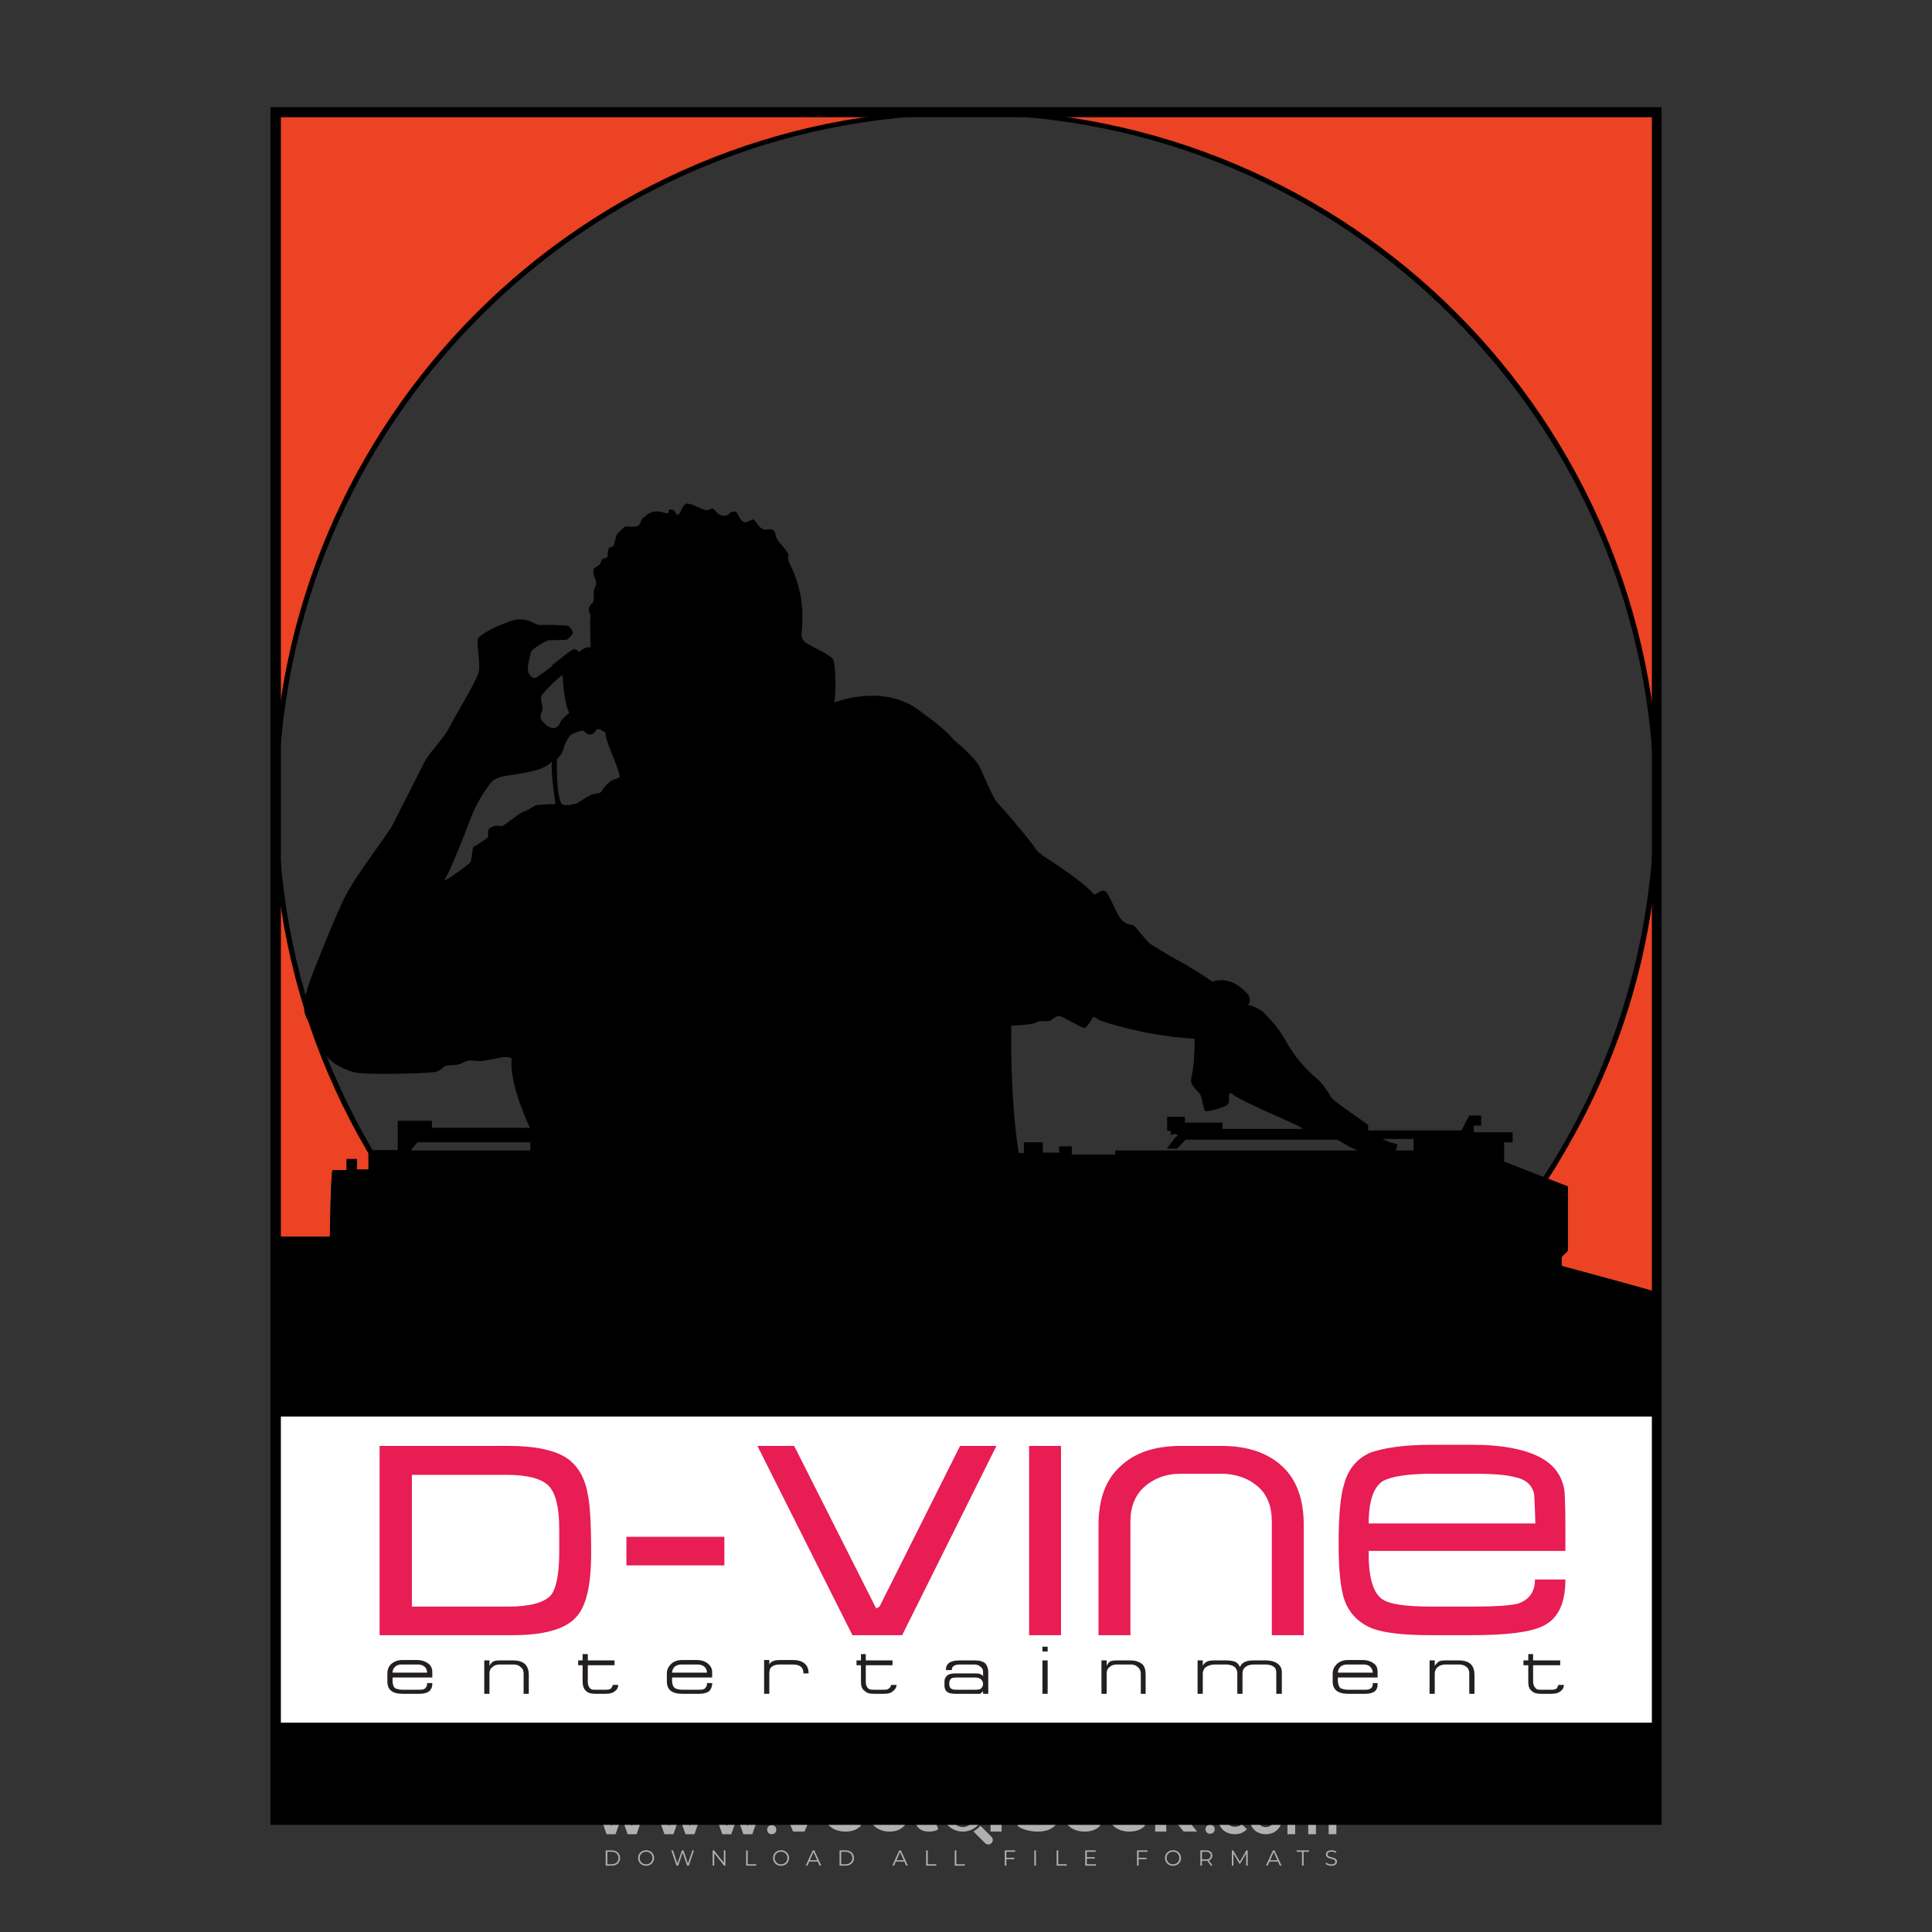 <?xml version="1.0" encoding="iso-8859-1"?>
<!-- Generator: Adobe Illustrator 24.3.0, SVG Export Plug-In . SVG Version: 6.00 Build 0)  -->
<svg version="1.1" id="Layer_1" xmlns="http://www.w3.org/2000/svg" xmlns:xlink="http://www.w3.org/1999/xlink" x="0px" y="0px"
	 viewBox="0 0 500 500" style="enable-background:new 0 0 500 500;" xml:space="preserve">
<rect x="0" y="0" width="500" height="500" fill="#333333" stroke="none"/>
<g id="watermark_1_">
	<g>
		<g id="watermark" style="opacity:0.61;">
			<g>
				<g>
					<g>
						<g>
							<polygon style="fill:#FFFFFF;" points="213.765,461.172 208.204,474.017 205.268,474.017 199.726,461.172 202.938,461.172 
								206.846,470.347 210.81,461.172 							"/>
						</g>
						<g>
							<path style="fill:#FFFFFF;" d="M223.507,469.741h-7.469c0.275,1.23,1.321,1.982,2.826,1.982c1.046,0,1.798-0.312,2.477-0.954
								l1.523,1.651c-0.917,1.046-2.294,1.597-4.074,1.597c-3.413,0-5.634-2.147-5.634-5.083c0-2.954,2.257-5.083,5.267-5.083
								c2.899,0,5.138,1.945,5.138,5.12C223.562,469.191,223.526,469.503,223.507,469.741 M216.002,468.071h4.863
								c-0.202-1.248-1.138-2.055-2.422-2.055C217.139,466.016,216.204,466.805,216.002,468.071"/>
						</g>
						<g>
							<path style="fill:#FFFFFF;" d="M224.735,468.934c0-2.973,2.294-5.083,5.505-5.083c2.074,0,3.707,0.899,4.423,2.514
								l-2.22,1.193c-0.532-0.936-1.321-1.358-2.221-1.358c-1.45,0-2.587,1.009-2.587,2.734c0,1.725,1.138,2.734,2.587,2.734
								c0.899,0,1.688-0.404,2.221-1.358l2.22,1.211c-0.716,1.578-2.349,2.495-4.423,2.495
								C227.029,474.017,224.735,471.907,224.735,468.934"/>
						</g>
						<g>
							<path style="fill:#FFFFFF;" d="M242.828,473.393c-0.587,0.422-1.45,0.624-2.331,0.624c-2.33,0-3.688-1.193-3.688-3.542
								v-4.055h-1.523v-2.202h1.523v-2.404h2.863v2.404h2.459v2.202h-2.459v4.019c0,0.844,0.458,1.303,1.229,1.303
								c0.422,0,0.844-0.128,1.156-0.367L242.828,473.393z"/>
						</g>
					</g>
					<g>
						<path style="fill:#FFFFFF;" d="M262.474,463.997v2.643c-0.238-0.018-0.422-0.037-0.642-0.037
							c-1.578,0-2.624,0.862-2.624,2.753v4.661h-2.863v-9.873h2.734v1.303C259.776,464.493,260.951,463.997,262.474,463.997"/>
					</g>
					<g>
						<path style="fill:#FFFFFF;" d="M263.299,472.53l1.009-2.239c1.083,0.789,2.697,1.339,4.239,1.339
							c1.762,0,2.477-0.587,2.477-1.376c0-2.404-7.469-0.752-7.469-5.524c0-2.184,1.762-4,5.413-4c1.615,0,3.267,0.385,4.459,1.138
							l-0.918,2.257c-1.193-0.679-2.422-1.009-3.56-1.009c-1.761,0-2.44,0.66-2.44,1.468c0,2.367,7.468,0.734,7.468,5.45
							c0,2.147-1.78,3.982-5.45,3.982C266.492,474.017,264.437,473.411,263.299,472.53"/>
					</g>
					<g>
						<path style="fill:#FFFFFF;" d="M285.428,469.741h-7.469c0.275,1.23,1.321,1.982,2.826,1.982c1.046,0,1.798-0.312,2.477-0.954
							l1.523,1.651c-0.918,1.046-2.294,1.597-4.074,1.597c-3.413,0-5.634-2.147-5.634-5.083c0-2.954,2.257-5.083,5.267-5.083
							c2.9,0,5.138,1.945,5.138,5.12C285.484,469.191,285.447,469.503,285.428,469.741 M277.923,468.071h4.863
							c-0.202-1.248-1.138-2.055-2.422-2.055C279.061,466.016,278.125,466.805,277.923,468.071"/>
					</g>
					<g>
						<path style="fill:#FFFFFF;" d="M297.007,469.741h-7.469c0.275,1.23,1.321,1.982,2.826,1.982c1.046,0,1.798-0.312,2.477-0.954
							l1.523,1.651c-0.918,1.046-2.294,1.597-4.074,1.597c-3.413,0-5.634-2.147-5.634-5.083c0-2.954,2.257-5.083,5.267-5.083
							c2.899,0,5.138,1.945,5.138,5.12C297.062,469.191,297.025,469.503,297.007,469.741 M289.501,468.071h4.863
							c-0.202-1.248-1.138-2.055-2.422-2.055C290.639,466.016,289.703,466.805,289.501,468.071"/>
					</g>
					<g>
						<polygon style="fill:#FFFFFF;" points="303.208,470.145 301.831,471.503 301.831,474.017 298.969,474.017 298.969,460.401 
							301.831,460.401 301.831,468.108 306.016,464.144 309.429,464.144 305.318,468.328 309.796,474.017 306.327,474.017 						"/>
					</g>
					<g>
						<path style="fill:#FFFFFF;" d="M256.601,475.359L256.601,475.359l-2.86-2.86c-0.435,0.508-0.953,0.943-1.534,1.284
							c-0.092,0.069-0.186,0.136-0.283,0.199l3.027,3.027c0.456,0.456,1.195,0.456,1.65,0
							C257.057,476.554,257.057,475.815,256.601,475.359"/>
					</g>
					<g>
						<path style="fill:#FFFFFF;" d="M249.984,463.244c0.221-0.173,0.495-0.281,0.797-0.281c0.042,0,0.083,0.002,0.124,0.006
							c-0.214-0.156-0.478-0.249-0.764-0.249c-0.395,0-0.744,0.18-0.981,0.458c-0.051,0-0.1,0.006-0.151,0.008
							c0.039-0.077,0.064-0.162,0.064-0.255c0-0.234-0.143-0.434-0.346-0.519c0.087,0.126,0.138,0.279,0.138,0.445
							c0,0.122-0.031,0.237-0.081,0.341c-2.811,0.201-5.03,2.539-5.03,5.4c0,2.993,2.426,5.42,5.42,5.42
							c2.993,0,5.42-2.426,5.42-5.42C254.595,465.879,252.593,463.635,249.984,463.244 M247.983,464.656
							c0.435,0,0.844,0.112,1.199,0.309c0.374-0.245,0.82-0.387,1.299-0.387c0.711,0,1.348,0.312,1.784,0.806
							c-0.435-0.379-1.004-0.61-1.627-0.61c-0.449,0-0.87,0.12-1.234,0.329c-0.079,0.046-0.156,0.096-0.229,0.15
							c-0.065-0.048-0.133-0.093-0.204-0.134c-0.369-0.219-0.8-0.344-1.26-0.344c-0.3,0-0.588,0.054-0.854,0.152
							C247.196,464.754,247.578,464.656,247.983,464.656 M251.772,469.098c0.115,0.305,0.181,0.634,0.181,0.979
							c0,1.534-1.244,2.777-2.778,2.777c-1.534,0-2.777-1.243-2.777-2.777c0-0.345,0.066-0.674,0.181-0.979
							c-0.62-0.382-1.035-1.064-1.035-1.846c0-1.197,0.971-2.168,2.168-2.168c0.565,0,1.078,0.218,1.463,0.572
							c0.386-0.354,0.899-0.572,1.464-0.572c1.197,0,2.168,0.971,2.168,2.168C252.807,468.034,252.392,468.716,251.772,469.098"/>
					</g>
					<g>
						<path style="fill:#FFFFFF;" d="M251.666,467.061c0,0.497-0.404,0.901-0.901,0.901c-0.497,0-0.901-0.404-0.901-0.901
							s0.404-0.901,0.901-0.901c0.101,0,0.197,0.017,0.287,0.047c-0.03,0.062-0.045,0.132-0.045,0.204
							c0,0.273,0.221,0.494,0.494,0.494c0.05,0,0.099-0.008,0.146-0.022C251.66,466.941,251.666,467,251.666,467.061"/>
					</g>
					<g>
						<path style="fill:#FFFFFF;" d="M248.255,467.061c0,0.376-0.305,0.681-0.681,0.681c-0.376,0-0.681-0.305-0.681-0.681
							s0.305-0.681,0.681-0.681c0.076,0,0.149,0.013,0.217,0.035c-0.023,0.047-0.034,0.1-0.034,0.155
							c0,0.206,0.167,0.374,0.374,0.374c0.038,0,0.075-0.006,0.11-0.017C248.25,466.97,248.255,467.015,248.255,467.061"/>
					</g>
					<g>
						<g>
							<g>
								<rect x="242.908" y="467.83" style="fill:#FFFFFF;" width="0.616" height="0.616"/>
							</g>
							<g>
								<rect x="254.827" y="467.83" style="fill:#FFFFFF;" width="0.616" height="0.616"/>
							</g>
							<g>
								<path style="fill:#FFFFFF;" d="M255.205,468.082h-0.14c0-3.248-2.642-5.89-5.89-5.89c-3.248,0-5.89,2.642-5.89,5.89h-0.14
									c0-1.611,0.627-3.125,1.766-4.264c1.139-1.139,2.653-1.766,4.264-1.766c1.611,0,3.125,0.627,4.264,1.766
									C254.578,464.957,255.205,466.471,255.205,468.082"/>
							</g>
						</g>
						<g>
							<rect x="248.868" y="461.814" style="fill:#FFFFFF;" width="0.616" height="0.616"/>
						</g>
						<g>
							<rect x="244.95" y="462.052" style="fill:#FFFFFF;" width="8.45" height="0.14"/>
						</g>
						<g>
							<path style="fill:#FFFFFF;" d="M245.174,462.15c0,0.108-0.088,0.196-0.196,0.196c-0.108,0-0.196-0.088-0.196-0.196
								c0-0.108,0.088-0.196,0.196-0.196C245.086,461.954,245.174,462.042,245.174,462.15"/>
						</g>
						<g>
							<path style="fill:#FFFFFF;" d="M253.596,462.15c0,0.108-0.088,0.196-0.196,0.196c-0.108,0-0.196-0.088-0.196-0.196
								c0-0.108,0.088-0.196,0.196-0.196C253.509,461.954,253.596,462.042,253.596,462.15"/>
						</g>
					</g>
				</g>
				<g>
					<path style="fill:#FFFFFF;" d="M314.356,473.409c0,1.559-2.364,1.559-2.364,0C311.993,471.851,314.356,471.851,314.356,473.409
						z"/>
				</g>
				<g>
					<g>
						<g>
							<path style="fill:#FFFFFF;" d="M161.739,466.549l1.772,6.088l1.855-6.088h2.215l-2.823,8.14h-2.33l-0.837-2.396l-0.722-2.708
								l-0.722,2.708l-0.837,2.396h-2.33l-2.839-8.14h2.231l1.855,6.088l1.756-6.088H161.739z"/>
						</g>
						<g>
							<path style="fill:#FFFFFF;" d="M176.713,466.549l1.772,6.088l1.855-6.088h2.215l-2.823,8.14h-2.33l-0.837-2.396l-0.722-2.708
								l-0.722,2.708l-0.837,2.396h-2.33l-2.839-8.14h2.231l1.855,6.088l1.756-6.088H176.713z"/>
						</g>
						<g>
							<path style="fill:#FFFFFF;" d="M191.687,466.549l1.772,6.088l1.855-6.088h2.215l-2.823,8.14h-2.33l-0.837-2.396l-0.722-2.708
								l-0.722,2.708l-0.837,2.396h-2.33l-2.839-8.14h2.231l1.855,6.088l1.756-6.088H191.687z"/>
						</g>
					</g>
					<g>
						<path style="fill:#FFFFFF;" d="M200.908,473.52c0,1.559-2.364,1.559-2.364,0C198.545,471.962,200.908,471.962,200.908,473.52z
							"/>
					</g>
					<g>
						<path style="fill:#FFFFFF;" d="M322.71,473.409c-0.935,0.919-1.919,1.28-3.117,1.28c-2.346,0-4.3-1.411-4.3-4.282
							s1.953-4.284,4.3-4.284c1.149,0,2.035,0.329,2.921,1.199l-1.264,1.329c-0.476-0.428-1.066-0.64-1.623-0.64
							c-1.346,0-2.33,0.985-2.33,2.396c0,1.542,1.05,2.362,2.297,2.362c0.64,0,1.28-0.18,1.772-0.672L322.71,473.409z"/>
					</g>
					<g>
						<path style="fill:#FFFFFF;" d="M331.805,470.472c0,2.33-1.591,4.217-4.217,4.217c-2.626,0-4.201-1.887-4.201-4.217
							c0-2.314,1.609-4.217,4.185-4.217C330.149,466.255,331.805,468.158,331.805,470.472z M325.389,470.472
							c0,1.231,0.739,2.38,2.199,2.38c1.46,0,2.199-1.149,2.199-2.38c0-1.215-0.854-2.396-2.199-2.396
							C326.144,468.077,325.389,469.258,325.389,470.472z"/>
					</g>
					<g>
						<path style="fill:#FFFFFF;" d="M338.572,474.689v-4.332c0-1.068-0.559-2.035-1.658-2.035c-1.082,0-1.722,0.967-1.722,2.035
							v4.332h-2.003v-8.107h1.855l0.148,0.985c0.426-0.82,1.362-1.116,2.133-1.116c0.969,0,1.937,0.394,2.396,1.51
							c0.723-1.149,1.658-1.478,2.708-1.478c2.297,0,3.43,1.412,3.43,3.84v4.365h-2.003v-4.365c0-1.066-0.442-1.97-1.526-1.97
							c-1.082,0-1.756,0.935-1.756,2.003v4.332H338.572z"/>
					</g>
				</g>
			</g>
		</g>
		<g style="opacity:0.61;">
			<g>
				<g>
					<path style="fill:#FFFFFF;" d="M345.988,431.299c-0.006-1.224-0.959-2.121-2.189-2.14c-0.924-0.014-0.832,0.12-0.834-0.867
						c-0.003-1.097-0.007-2.194,0.003-3.292c0.003-0.379-0.112-0.691-0.362-0.976c-2.342-2.668-4.678-5.342-7.019-8.011
						c-0.12-0.137-0.275-0.244-0.414-0.366c-6.214,0-12.427,0-18.641,0c-0.794,0.293-1.14,0.868-1.138,1.709
						c0.01,3.748,0.004,7.496,0.004,11.243c0,0.556-0.003,0.589-0.55,0.551c-1.497-0.102-2.516,0.986-2.497,2.492
						c0.044,3.476,0.013,6.953,0.014,10.429c0.001,1.58,0.867,2.443,2.45,2.449c0.582,0.002,0.582,0.002,0.582,0.6
						c0,2.219-0.001,4.438,0.001,6.657c0.001,1.192,0.58,1.771,1.768,1.771c8.013,0.001,16.027,0.001,24.04,0
						c1.168,0,1.755-0.583,1.757-1.745c0.002-2.256,0-4.512,0.001-6.768c0-0.512,0.002-0.511,0.52-0.515
						c0.271-0.002,0.541,0.008,0.809-0.058c0.996-0.246,1.69-1.044,1.694-2.069C346.003,438.696,346.005,434.997,345.988,431.299z
						 M317.537,417.162c5.337,0,10.674,0,16.01,0c0.548,0,0.554,0.007,0.554,0.561c0.001,2.243-0.001,4.486,0.001,6.73
						c0.001,0.811,0.249,1.059,1.06,1.059c1.91,0.001,3.821,0,5.731,0.001c0.458,0,0.479,0.021,0.481,0.483
						c0.003,0.887,0.002,1.775,0,2.662c-0.001,0.477-0.024,0.498-0.504,0.499c-3.895,0.001-7.79,0-11.684,0
						c-3.882,0-7.765,0-11.647,0c-0.55,0-0.552-0.001-0.552-0.561c-0.001-3.624-0.001-7.247,0-10.871
						C316.987,417.166,316.991,417.162,317.537,417.162z M340.822,451.579c-3.883,0.001-7.766,0-11.65,0c-3.871,0-7.742,0-11.613,0
						c-0.572,0-0.574-0.002-0.574-0.579c-0.001-1.997-0.001-3.994,0.001-5.991c0-0.464,0.023-0.486,0.478-0.487
						c7.803-0.001,15.607-0.001,23.41,0c0.478,0,0.499,0.02,0.499,0.503c0.002,1.997,0.001,3.994,0,5.991
						C341.375,451.574,341.37,451.579,340.822,451.579z"/>
				</g>
				<g>
					<g>
						<rect x="327.418" y="417.053" style="fill:#FFFFFF;" width="1.757" height="1.054"/>
					</g>
					<g>
						<rect x="325.662" y="418.107" style="fill:#FFFFFF;" width="1.757" height="1.054"/>
					</g>
					<g>
						<rect x="327.418" y="419.161" style="fill:#FFFFFF;" width="1.757" height="1.054"/>
					</g>
					<g>
						<rect x="325.662" y="420.215" style="fill:#FFFFFF;" width="1.757" height="1.054"/>
					</g>
					<g>
						<rect x="327.418" y="421.269" style="fill:#FFFFFF;" width="1.757" height="1.054"/>
					</g>
					<g>
						<rect x="325.662" y="422.323" style="fill:#FFFFFF;" width="1.757" height="1.054"/>
					</g>
					<g>
						<rect x="327.418" y="423.378" style="fill:#FFFFFF;" width="1.757" height="1.054"/>
					</g>
					<g>
						<rect x="325.662" y="424.432" style="fill:#FFFFFF;" width="1.757" height="1.054"/>
					</g>
					<g>
						<rect x="327.418" y="425.486" style="fill:#FFFFFF;" width="1.757" height="1.054"/>
					</g>
					<g>
						<rect x="325.662" y="426.54" style="fill:#FFFFFF;" width="1.757" height="1.054"/>
					</g>
					<g>
						<rect x="327.418" y="427.594" style="fill:#FFFFFF;" width="1.757" height="1.054"/>
					</g>
					<g>
						<rect x="325.662" y="428.648" style="fill:#FFFFFF;" width="1.757" height="1.054"/>
					</g>
				</g>
			</g>
			<g>
				<path style="fill:#FFFFFF;" d="M187.637,431.299c-0.006-1.224-0.959-2.121-2.189-2.14c-0.924-0.014-0.832,0.12-0.834-0.867
					c-0.003-1.097-0.007-2.194,0.003-3.292c0.003-0.379-0.112-0.691-0.362-0.976c-2.342-2.668-4.678-5.342-7.019-8.011
					c-0.12-0.137-0.275-0.244-0.414-0.366c-6.214,0-12.427,0-18.641,0c-0.794,0.293-1.14,0.868-1.138,1.709
					c0.01,3.748,0.004,7.496,0.004,11.243c0,0.556-0.003,0.589-0.55,0.551c-1.497-0.102-2.516,0.986-2.497,2.492
					c0.044,3.476,0.013,6.953,0.014,10.429c0.001,1.58,0.867,2.443,2.45,2.449c0.582,0.002,0.582,0.002,0.582,0.6
					c0,2.219-0.001,4.438,0.001,6.657c0.001,1.192,0.58,1.771,1.768,1.771c8.013,0.001,16.027,0.001,24.04,0
					c1.168,0,1.755-0.583,1.757-1.745c0.002-2.256,0-4.512,0.001-6.768c0-0.512,0.002-0.511,0.52-0.515
					c0.271-0.002,0.541,0.008,0.809-0.058c0.996-0.246,1.69-1.044,1.694-2.069C187.652,438.696,187.655,434.997,187.637,431.299z
					 M159.187,417.162c5.337,0,10.674,0,16.01,0c0.548,0,0.554,0.007,0.554,0.561c0.001,2.243-0.001,4.486,0.001,6.73
					c0.001,0.811,0.249,1.059,1.06,1.059c1.91,0.001,3.821,0,5.731,0.001c0.458,0,0.479,0.021,0.481,0.483
					c0.003,0.887,0.002,1.775,0,2.662c-0.001,0.477-0.024,0.498-0.504,0.499c-3.895,0.001-7.79,0-11.684,0
					c-3.882,0-7.765,0-11.647,0c-0.55,0-0.552-0.001-0.552-0.561c-0.001-3.624-0.001-7.247,0-10.871
					C158.636,417.166,158.64,417.162,159.187,417.162z M182.472,451.579c-3.883,0.001-7.766,0-11.65,0c-3.871,0-7.742,0-11.613,0
					c-0.572,0-0.574-0.002-0.574-0.579c-0.001-1.997-0.001-3.994,0.001-5.991c0-0.464,0.023-0.486,0.478-0.487
					c7.803-0.001,15.607-0.001,23.41,0c0.478,0,0.499,0.02,0.499,0.503c0.002,1.997,0.001,3.994,0,5.991
					C183.024,451.574,183.019,451.579,182.472,451.579z"/>
			</g>
			<g>
				<path style="fill:#FFFFFF;" d="M159.779,440.669v-7.897h2.779c0.375,0,0.726,0.061,1.053,0.182
					c0.327,0.121,0.612,0.292,0.855,0.513c0.242,0.221,0.434,0.483,0.573,0.789c0.14,0.305,0.21,0.642,0.21,1.009
					c0,0.375-0.07,0.715-0.21,1.02c-0.14,0.305-0.331,0.568-0.573,0.789c-0.243,0.221-0.528,0.392-0.855,0.513
					c-0.327,0.121-0.678,0.182-1.053,0.182h-1.29v2.901H159.779z M162.58,436.356c0.39,0,0.684-0.111,0.882-0.331
					c0.199-0.22,0.298-0.474,0.298-0.761c0-0.14-0.024-0.276-0.072-0.408c-0.048-0.132-0.121-0.248-0.221-0.347
					c-0.099-0.099-0.223-0.178-0.37-0.237c-0.147-0.059-0.32-0.089-0.518-0.089h-1.312v2.173H162.58z"/>
				<path style="fill:#FFFFFF;" d="M166.308,432.771h1.731l3.177,5.294h0.088l-0.088-1.522v-3.772h1.478v7.897h-1.566l-3.353-5.592
					h-0.088l0.088,1.522v4.07h-1.467V432.771z"/>
				<path style="fill:#FFFFFF;" d="M177.922,436.334h3.872c0.022,0.089,0.04,0.195,0.055,0.32c0.014,0.125,0.022,0.25,0.022,0.375
					c0,0.507-0.077,0.985-0.231,1.434c-0.154,0.449-0.397,0.849-0.728,1.202c-0.353,0.375-0.776,0.666-1.268,0.871
					c-0.493,0.206-1.055,0.309-1.688,0.309c-0.574,0-1.114-0.103-1.622-0.309c-0.507-0.206-0.948-0.492-1.323-0.86
					c-0.375-0.367-0.673-0.803-0.894-1.307c-0.221-0.504-0.331-1.053-0.331-1.649c0-0.595,0.11-1.145,0.331-1.649
					c0.221-0.504,0.518-0.939,0.894-1.307c0.375-0.367,0.816-0.654,1.323-0.86c0.507-0.206,1.048-0.309,1.622-0.309
					c0.64,0,1.211,0.11,1.715,0.331c0.504,0.221,0.935,0.526,1.296,0.915l-1.025,1.004c-0.258-0.272-0.544-0.48-0.861-0.623
					c-0.316-0.143-0.695-0.215-1.136-0.215c-0.361,0-0.703,0.065-1.026,0.193c-0.324,0.129-0.607,0.311-0.85,0.546
					c-0.242,0.235-0.436,0.52-0.579,0.855c-0.143,0.335-0.215,0.708-0.215,1.119c0,0.412,0.072,0.785,0.215,1.12
					c0.143,0.335,0.338,0.62,0.584,0.855c0.246,0.235,0.531,0.418,0.855,0.546c0.323,0.129,0.669,0.193,1.037,0.193
					c0.419,0,0.773-0.061,1.064-0.182c0.29-0.121,0.538-0.278,0.744-0.469c0.148-0.132,0.275-0.3,0.381-0.502
					c0.106-0.202,0.189-0.428,0.248-0.678h-2.482V436.334z"/>
			</g>
			<g>
				<path style="fill:#FFFFFF;" d="M224.019,431.299c-0.006-1.224-0.959-2.121-2.189-2.14c-0.924-0.014-0.832,0.12-0.834-0.867
					c-0.003-1.097-0.007-2.194,0.003-3.292c0.003-0.379-0.112-0.691-0.362-0.976c-2.342-2.668-4.678-5.342-7.019-8.011
					c-0.12-0.137-0.275-0.244-0.414-0.366c-6.214,0-12.427,0-18.641,0c-0.794,0.293-1.14,0.868-1.138,1.709
					c0.01,3.748,0.004,7.496,0.004,11.243c0,0.556-0.003,0.589-0.55,0.551c-1.497-0.102-2.516,0.986-2.497,2.492
					c0.044,3.476,0.013,6.953,0.014,10.429c0.001,1.58,0.867,2.443,2.45,2.449c0.582,0.002,0.582,0.002,0.582,0.6
					c0,2.219-0.001,4.438,0.001,6.657c0.001,1.192,0.58,1.771,1.768,1.771c8.013,0.001,16.027,0.001,24.04,0
					c1.168,0,1.755-0.583,1.757-1.745c0.002-2.256,0-4.512,0.001-6.768c0-0.512,0.002-0.511,0.52-0.515
					c0.271-0.002,0.541,0.008,0.809-0.058c0.997-0.246,1.69-1.044,1.694-2.069C224.034,438.696,224.036,434.997,224.019,431.299z
					 M195.568,417.162c5.337,0,10.674,0,16.01,0c0.548,0,0.554,0.007,0.554,0.561c0.001,2.243-0.001,4.486,0.001,6.73
					c0.001,0.811,0.249,1.059,1.06,1.059c1.91,0.001,3.821,0,5.731,0.001c0.458,0,0.479,0.021,0.481,0.483
					c0.003,0.887,0.002,1.775,0,2.662c-0.001,0.477-0.024,0.498-0.504,0.499c-3.895,0.001-7.79,0-11.684,0
					c-3.882,0-7.765,0-11.647,0c-0.55,0-0.552-0.001-0.552-0.561c-0.001-3.624-0.001-7.247,0-10.871
					C195.018,417.166,195.022,417.162,195.568,417.162z M218.854,451.579c-3.883,0.001-7.766,0-11.65,0c-3.871,0-7.742,0-11.613,0
					c-0.572,0-0.574-0.002-0.574-0.579c-0.001-1.997-0.001-3.994,0.001-5.991c0-0.464,0.023-0.486,0.478-0.487
					c7.803-0.001,15.607-0.001,23.41,0c0.478,0,0.499,0.02,0.499,0.503c0.002,1.997,0.001,3.994,0,5.991
					C219.406,451.574,219.401,451.579,218.854,451.579z"/>
			</g>
			<g>
				<path style="fill:#FFFFFF;" d="M205.111,432.771h1.699l2.967,7.897h-1.644l-0.651-1.886h-3.044l-0.651,1.886h-1.643
					L205.111,432.771z M206.997,437.415l-0.706-1.974l-0.287-0.96h-0.088l-0.287,0.96l-0.706,1.974H206.997z"/>
				<path style="fill:#FFFFFF;" d="M211.331,434.536c-0.125,0-0.245-0.024-0.359-0.072c-0.114-0.048-0.213-0.114-0.298-0.199
					c-0.084-0.084-0.151-0.182-0.198-0.292c-0.048-0.11-0.072-0.232-0.072-0.364s0.024-0.254,0.072-0.364
					c0.048-0.11,0.114-0.208,0.198-0.292c0.084-0.084,0.184-0.151,0.298-0.198c0.114-0.048,0.233-0.072,0.359-0.072
					c0.257,0,0.478,0.09,0.662,0.27c0.184,0.181,0.276,0.399,0.276,0.656s-0.092,0.476-0.276,0.656
					C211.809,434.446,211.589,434.536,211.331,434.536z M210.615,440.669v-5.404h1.445v5.404H210.615z"/>
			</g>
			<g>
				<path style="fill:#FFFFFF;" d="M261.044,431.299c-0.006-1.224-0.959-2.121-2.189-2.14c-0.924-0.014-0.832,0.12-0.834-0.867
					c-0.003-1.097-0.007-2.194,0.003-3.292c0.003-0.379-0.112-0.691-0.362-0.976c-2.342-2.668-4.678-5.342-7.019-8.011
					c-0.12-0.137-0.275-0.244-0.414-0.366c-6.214,0-12.427,0-18.641,0c-0.794,0.293-1.14,0.868-1.138,1.709
					c0.01,3.748,0.004,7.496,0.004,11.243c0,0.556-0.003,0.589-0.55,0.551c-1.497-0.102-2.516,0.986-2.497,2.492
					c0.044,3.476,0.013,6.953,0.014,10.429c0.001,1.58,0.867,2.443,2.45,2.449c0.582,0.002,0.582,0.002,0.582,0.6
					c0,2.219-0.001,4.438,0.001,6.657c0.001,1.192,0.58,1.771,1.768,1.771c8.013,0.001,16.027,0.001,24.04,0
					c1.168,0,1.755-0.583,1.757-1.745c0.002-2.256,0-4.512,0.001-6.768c0-0.512,0.002-0.511,0.52-0.515
					c0.271-0.002,0.541,0.008,0.809-0.058c0.996-0.246,1.69-1.044,1.694-2.069C261.059,438.696,261.061,434.997,261.044,431.299z
					 M232.593,417.162c5.337,0,10.674,0,16.01,0c0.548,0,0.554,0.007,0.554,0.561c0.001,2.243-0.001,4.486,0.001,6.73
					c0.001,0.811,0.249,1.059,1.06,1.059c1.91,0.001,3.821,0,5.731,0.001c0.458,0,0.479,0.021,0.481,0.483
					c0.003,0.887,0.002,1.775,0,2.662c-0.001,0.477-0.024,0.498-0.504,0.499c-3.895,0.001-7.79,0-11.684,0
					c-3.882,0-7.765,0-11.647,0c-0.55,0-0.552-0.001-0.552-0.561c-0.001-3.624-0.001-7.247,0-10.871
					C232.042,417.166,232.047,417.162,232.593,417.162z M255.878,451.579c-3.883,0.001-7.766,0-11.65,0c-3.871,0-7.742,0-11.613,0
					c-0.572,0-0.574-0.002-0.574-0.579c-0.001-1.997-0.001-3.994,0.001-5.991c0-0.464,0.023-0.486,0.478-0.487
					c7.803-0.001,15.607-0.001,23.41,0c0.478,0,0.499,0.02,0.499,0.503c0.002,1.997,0.001,3.994,0,5.991
					C256.431,451.574,256.426,451.579,255.878,451.579z"/>
			</g>
			<g>
				<path style="fill:#FFFFFF;" d="M236.361,440.845c-0.338,0-0.662-0.048-0.971-0.143c-0.309-0.095-0.592-0.239-0.849-0.43
					c-0.257-0.191-0.481-0.425-0.673-0.7c-0.191-0.276-0.342-0.597-0.452-0.965l1.401-0.551c0.103,0.397,0.283,0.726,0.54,0.987
					c0.257,0.261,0.596,0.392,1.015,0.392c0.154,0,0.303-0.02,0.447-0.061c0.143-0.04,0.272-0.099,0.386-0.176
					s0.204-0.175,0.27-0.292c0.066-0.118,0.099-0.254,0.099-0.408c0-0.147-0.026-0.279-0.077-0.397
					c-0.051-0.117-0.138-0.227-0.259-0.331c-0.121-0.103-0.28-0.202-0.475-0.298c-0.195-0.095-0.435-0.195-0.722-0.298l-0.485-0.176
					c-0.213-0.073-0.429-0.173-0.645-0.298c-0.217-0.125-0.413-0.276-0.59-0.452c-0.177-0.176-0.322-0.384-0.436-0.623
					c-0.114-0.239-0.171-0.509-0.171-0.81c0-0.309,0.06-0.597,0.182-0.866c0.121-0.268,0.294-0.503,0.518-0.706
					c0.224-0.202,0.492-0.36,0.805-0.474s0.66-0.171,1.042-0.171c0.397,0,0.74,0.053,1.031,0.16
					c0.291,0.107,0.537,0.243,0.739,0.408c0.202,0.165,0.366,0.348,0.491,0.546c0.125,0.199,0.217,0.386,0.276,0.563l-1.312,0.551
					c-0.074-0.221-0.208-0.419-0.402-0.596c-0.195-0.176-0.462-0.265-0.8-0.265c-0.324,0-0.592,0.075-0.805,0.226
					c-0.213,0.151-0.32,0.348-0.32,0.59c0,0.235,0.103,0.436,0.309,0.601c0.206,0.165,0.533,0.325,0.982,0.48l0.497,0.165
					c0.316,0.111,0.605,0.237,0.866,0.381c0.261,0.143,0.485,0.314,0.673,0.513c0.187,0.199,0.331,0.425,0.43,0.678
					c0.1,0.254,0.149,0.546,0.149,0.877c0,0.412-0.083,0.767-0.248,1.064c-0.165,0.298-0.377,0.542-0.634,0.734
					c-0.258,0.191-0.548,0.335-0.872,0.43C236.986,440.797,236.67,440.845,236.361,440.845z"/>
				<path style="fill:#FFFFFF;" d="M239.516,432.771h1.61l1.633,4.754l0.287,1.015h0.088l0.309-1.015l1.699-4.754h1.61l-2.879,7.897
					h-1.566L239.516,432.771z"/>
				<path style="fill:#FFFFFF;" d="M251.097,436.334h3.871c0.022,0.089,0.04,0.195,0.055,0.32c0.015,0.125,0.023,0.25,0.023,0.375
					c0,0.507-0.078,0.985-0.232,1.434c-0.154,0.449-0.397,0.849-0.728,1.202c-0.353,0.375-0.775,0.666-1.268,0.871
					c-0.493,0.206-1.055,0.309-1.688,0.309c-0.574,0-1.114-0.103-1.621-0.309c-0.507-0.206-0.949-0.492-1.324-0.86
					c-0.375-0.367-0.673-0.803-0.894-1.307c-0.22-0.504-0.331-1.053-0.331-1.649c0-0.595,0.11-1.145,0.331-1.649
					c0.221-0.504,0.518-0.939,0.894-1.307c0.375-0.367,0.816-0.654,1.324-0.86c0.507-0.206,1.047-0.309,1.621-0.309
					c0.64,0,1.211,0.11,1.715,0.331c0.504,0.221,0.936,0.526,1.296,0.915l-1.026,1.004c-0.257-0.272-0.544-0.48-0.861-0.623
					c-0.316-0.143-0.694-0.215-1.136-0.215c-0.36,0-0.702,0.065-1.026,0.193c-0.323,0.129-0.607,0.311-0.849,0.546
					c-0.243,0.235-0.436,0.52-0.579,0.855c-0.143,0.335-0.215,0.708-0.215,1.119c0,0.412,0.072,0.785,0.215,1.12
					c0.143,0.335,0.338,0.62,0.585,0.855c0.246,0.235,0.531,0.418,0.854,0.546c0.324,0.129,0.669,0.193,1.037,0.193
					c0.419,0,0.774-0.061,1.064-0.182c0.29-0.121,0.539-0.278,0.745-0.469c0.147-0.132,0.274-0.3,0.38-0.502
					c0.107-0.202,0.189-0.428,0.248-0.678h-2.482V436.334z"/>
			</g>
			<g>
				<path style="fill:#FFFFFF;" d="M297.3,431.299c-0.006-1.224-0.959-2.121-2.189-2.14c-0.924-0.014-0.832,0.12-0.834-0.867
					c-0.003-1.097-0.007-2.194,0.003-3.292c0.003-0.379-0.112-0.691-0.362-0.976c-2.342-2.668-4.678-5.342-7.019-8.011
					c-0.12-0.137-0.275-0.244-0.414-0.366c-6.214,0-12.427,0-18.641,0c-0.794,0.293-1.14,0.868-1.138,1.709
					c0.01,3.748,0.004,7.496,0.004,11.243c0,0.556-0.003,0.589-0.55,0.551c-1.497-0.102-2.516,0.986-2.497,2.492
					c0.044,3.476,0.013,6.953,0.014,10.429c0.001,1.58,0.867,2.443,2.45,2.449c0.582,0.002,0.582,0.002,0.582,0.6
					c0,2.219-0.001,4.438,0.001,6.657c0.001,1.192,0.58,1.771,1.768,1.771c8.013,0.001,16.027,0.001,24.04,0
					c1.168,0,1.755-0.583,1.757-1.745c0.002-2.256,0-4.512,0.001-6.768c0-0.512,0.002-0.511,0.52-0.515
					c0.271-0.002,0.541,0.008,0.809-0.058c0.996-0.246,1.69-1.044,1.694-2.069C297.315,438.696,297.318,434.997,297.3,431.299z
					 M268.85,417.162c5.337,0,10.674,0,16.01,0c0.548,0,0.554,0.007,0.554,0.561c0.001,2.243-0.001,4.486,0.001,6.73
					c0.001,0.811,0.249,1.059,1.06,1.059c1.91,0.001,3.821,0,5.731,0.001c0.458,0,0.479,0.021,0.481,0.483
					c0.003,0.887,0.002,1.775,0,2.662c-0.001,0.477-0.024,0.498-0.504,0.499c-3.895,0.001-7.79,0-11.684,0
					c-3.882,0-7.765,0-11.647,0c-0.55,0-0.552-0.001-0.552-0.561c-0.001-3.624-0.001-7.247,0-10.871
					C268.299,417.166,268.303,417.162,268.85,417.162z M292.135,451.579c-3.883,0.001-7.766,0-11.65,0c-3.871,0-7.742,0-11.613,0
					c-0.572,0-0.574-0.002-0.574-0.579c-0.001-1.997-0.001-3.994,0.001-5.991c0-0.464,0.023-0.486,0.478-0.487
					c7.803-0.001,15.607-0.001,23.41,0c0.478,0,0.499,0.02,0.499,0.503c0.001,1.997,0.001,3.994,0,5.991
					C292.687,451.574,292.682,451.579,292.135,451.579z"/>
			</g>
			<g>
				<path style="fill:#FFFFFF;" d="M272.966,434.183v1.831h3.165v1.412h-3.165v1.831h3.518v1.412h-5.007v-7.897h5.007v1.412H272.966
					z"/>
				<path style="fill:#FFFFFF;" d="M277.852,440.669v-7.897h2.779c0.375,0,0.726,0.061,1.053,0.182
					c0.327,0.121,0.612,0.292,0.855,0.513c0.243,0.221,0.434,0.483,0.574,0.789c0.14,0.305,0.209,0.642,0.209,1.009
					c0,0.375-0.07,0.715-0.209,1.02c-0.14,0.305-0.331,0.568-0.574,0.789c-0.243,0.221-0.528,0.392-0.855,0.513
					c-0.327,0.121-0.678,0.182-1.053,0.182h-1.29v2.901H277.852z M280.653,436.356c0.389,0,0.684-0.111,0.882-0.331
					c0.199-0.22,0.298-0.474,0.298-0.761c0-0.14-0.024-0.276-0.072-0.408c-0.048-0.132-0.121-0.248-0.221-0.347
					c-0.099-0.099-0.222-0.178-0.37-0.237c-0.147-0.059-0.32-0.089-0.518-0.089h-1.312v2.173H280.653z"/>
				<path style="fill:#FFFFFF;" d="M286.797,440.845c-0.338,0-0.662-0.048-0.971-0.143c-0.309-0.095-0.592-0.239-0.849-0.43
					c-0.257-0.191-0.482-0.425-0.673-0.7c-0.191-0.276-0.342-0.597-0.452-0.965l1.401-0.551c0.103,0.397,0.283,0.726,0.541,0.987
					c0.257,0.261,0.595,0.392,1.015,0.392c0.154,0,0.303-0.02,0.447-0.061c0.143-0.04,0.272-0.099,0.386-0.176
					c0.114-0.077,0.204-0.175,0.27-0.292c0.066-0.118,0.1-0.254,0.1-0.408c0-0.147-0.026-0.279-0.077-0.397
					c-0.051-0.117-0.138-0.227-0.259-0.331c-0.121-0.103-0.279-0.202-0.474-0.298c-0.195-0.095-0.436-0.195-0.723-0.298
					l-0.485-0.176c-0.213-0.073-0.428-0.173-0.645-0.298c-0.217-0.125-0.414-0.276-0.59-0.452c-0.176-0.176-0.322-0.384-0.436-0.623
					c-0.114-0.239-0.171-0.509-0.171-0.81c0-0.309,0.061-0.597,0.182-0.866c0.121-0.268,0.294-0.503,0.518-0.706
					c0.224-0.202,0.493-0.36,0.805-0.474c0.312-0.114,0.66-0.171,1.042-0.171c0.397,0,0.741,0.053,1.031,0.16
					c0.29,0.107,0.537,0.243,0.739,0.408c0.202,0.165,0.365,0.348,0.491,0.546c0.125,0.199,0.217,0.386,0.276,0.563l-1.312,0.551
					c-0.074-0.221-0.208-0.419-0.403-0.596c-0.195-0.176-0.462-0.265-0.799-0.265c-0.324,0-0.592,0.075-0.805,0.226
					c-0.213,0.151-0.32,0.348-0.32,0.59c0,0.235,0.103,0.436,0.309,0.601c0.206,0.165,0.533,0.325,0.982,0.48l0.496,0.165
					c0.316,0.111,0.605,0.237,0.866,0.381c0.261,0.143,0.485,0.314,0.673,0.513c0.187,0.199,0.331,0.425,0.43,0.678
					c0.099,0.254,0.149,0.546,0.149,0.877c0,0.412-0.083,0.767-0.248,1.064c-0.165,0.298-0.377,0.542-0.634,0.734
					c-0.258,0.191-0.548,0.335-0.872,0.43C287.422,440.797,287.105,440.845,286.797,440.845z"/>
			</g>
			<g>
				<path style="fill:#FFFFFF;" d="M321.394,439.168l4.004-4.985h-3.827v-1.412h5.559v1.5l-3.96,4.985h4.004v1.412h-5.779V439.168z"
					/>
				<path style="fill:#FFFFFF;" d="M328.409,432.771h1.489v7.897h-1.489V432.771z"/>
				<path style="fill:#FFFFFF;" d="M331.486,440.669v-7.897h2.779c0.375,0,0.726,0.061,1.053,0.182
					c0.327,0.121,0.612,0.292,0.855,0.513s0.434,0.483,0.574,0.789c0.14,0.305,0.209,0.642,0.209,1.009
					c0,0.375-0.07,0.715-0.209,1.02c-0.14,0.305-0.331,0.568-0.574,0.789c-0.243,0.221-0.528,0.392-0.855,0.513
					c-0.327,0.121-0.678,0.182-1.053,0.182h-1.29v2.901H331.486z M334.288,436.356c0.389,0,0.684-0.111,0.882-0.331
					c0.199-0.22,0.298-0.474,0.298-0.761c0-0.14-0.024-0.276-0.072-0.408c-0.048-0.132-0.121-0.248-0.221-0.347
					c-0.099-0.099-0.222-0.178-0.37-0.237c-0.147-0.059-0.32-0.089-0.518-0.089h-1.312v2.173H334.288z"/>
			</g>
		</g>
		<g style="opacity:0.61;">
			<path style="fill:#FFFFFF;" d="M300.133,433.27h9.067v2.242h-9.067V433.27z M300.133,437.136h9.067v2.243h-9.067V437.136z"/>
		</g>
	</g>
	<g style="opacity:0.61;">
		<path style="fill:#FFFFFF;" d="M156.756,478.878h1.607c1.263,0,2.114,0.812,2.114,1.974c0,1.161-0.851,1.973-2.114,1.973h-1.607
			V478.878z M158.34,482.464c1.049,0,1.725-0.665,1.725-1.612c0-0.947-0.677-1.613-1.725-1.613h-1.167v3.225H158.34z"/>
		<path style="fill:#FFFFFF;" d="M165.139,480.851c0-1.15,0.879-2.007,2.075-2.007c1.184,0,2.069,0.851,2.069,2.007
			c0,1.156-0.885,2.007-2.069,2.007C166.019,482.858,165.139,482.002,165.139,480.851z M168.866,480.851
			c0-0.942-0.705-1.635-1.652-1.635c-0.953,0-1.663,0.693-1.663,1.635c0,0.941,0.71,1.635,1.663,1.635
			C168.162,482.486,168.866,481.793,168.866,480.851z"/>
		<path style="fill:#FFFFFF;" d="M179.596,478.878l-1.331,3.947h-0.44l-1.156-3.366l-1.161,3.366h-0.434l-1.331-3.947h0.429
			l1.139,3.394l1.178-3.394h0.389l1.161,3.411l1.156-3.411H179.596z"/>
		<path style="fill:#FFFFFF;" d="M187.731,478.878v3.947h-0.344l-2.537-3.202v3.202h-0.417v-3.947h0.344l2.543,3.203v-3.203H187.731
			z"/>
		<path style="fill:#FFFFFF;" d="M193.093,478.878h0.417v3.586h2.21v0.361h-2.627V478.878z"/>
		<path style="fill:#FFFFFF;" d="M200.061,480.851c0-1.15,0.879-2.007,2.075-2.007c1.184,0,2.069,0.851,2.069,2.007
			c0,1.156-0.885,2.007-2.069,2.007C200.941,482.858,200.061,482.002,200.061,480.851z M203.788,480.851
			c0-0.942-0.705-1.635-1.652-1.635c-0.953,0-1.663,0.693-1.663,1.635c0,0.941,0.71,1.635,1.663,1.635
			C203.083,482.486,203.788,481.793,203.788,480.851z"/>
		<path style="fill:#FFFFFF;" d="M211.636,481.77h-2.199l-0.474,1.054h-0.434l1.804-3.947h0.412l1.804,3.947h-0.44L211.636,481.77z
			 M211.484,481.432l-0.947-2.12l-0.947,2.12H211.484z"/>
		<path style="fill:#FFFFFF;" d="M217.28,478.878h1.607c1.263,0,2.114,0.812,2.114,1.974c0,1.161-0.851,1.973-2.114,1.973h-1.607
			V478.878z M218.864,482.464c1.049,0,1.725-0.665,1.725-1.612c0-0.947-0.677-1.613-1.725-1.613h-1.167v3.225H218.864z"/>
		<path style="fill:#FFFFFF;" d="M234.041,481.77h-2.199l-0.474,1.054h-0.434l1.804-3.947h0.412l1.804,3.947h-0.44L234.041,481.77z
			 M233.889,481.432l-0.947-2.12l-0.947,2.12H233.889z"/>
		<path style="fill:#FFFFFF;" d="M239.685,478.878h0.417v3.586h2.21v0.361h-2.627V478.878z"/>
		<path style="fill:#FFFFFF;" d="M247.082,478.878h0.417v3.586h2.21v0.361h-2.627V478.878z"/>
		<path style="fill:#FFFFFF;" d="M260.449,479.239v1.551h2.041v0.361h-2.041v1.675h-0.417v-3.947h2.706v0.361H260.449z"/>
		<path style="fill:#FFFFFF;" d="M267.678,478.878h0.417v3.947h-0.417V478.878z"/>
		<path style="fill:#FFFFFF;" d="M273.456,478.878h0.417v3.586h2.21v0.361h-2.627V478.878z"/>
		<path style="fill:#FFFFFF;" d="M283.644,482.464v0.361h-2.791v-3.947h2.706v0.361h-2.289v1.404h2.041v0.355h-2.041v1.466H283.644z
			"/>
		<path style="fill:#FFFFFF;" d="M294.672,479.239v1.551h2.041v0.361h-2.041v1.675h-0.417v-3.947h2.706v0.361H294.672z"/>
		<path style="fill:#FFFFFF;" d="M301.5,480.851c0-1.15,0.879-2.007,2.075-2.007c1.184,0,2.069,0.851,2.069,2.007
			c0,1.156-0.885,2.007-2.069,2.007C302.379,482.858,301.5,482.002,301.5,480.851z M305.226,480.851
			c0-0.942-0.705-1.635-1.652-1.635c-0.953,0-1.663,0.693-1.663,1.635c0,0.941,0.71,1.635,1.663,1.635
			C304.522,482.486,305.226,481.793,305.226,480.851z"/>
		<path style="fill:#FFFFFF;" d="M313.351,482.825l-0.902-1.269c-0.102,0.011-0.203,0.017-0.316,0.017h-1.06v1.252h-0.417v-3.947
			h1.477c1.004,0,1.613,0.507,1.613,1.353c0,0.62-0.327,1.054-0.902,1.24l0.964,1.353H313.351z M313.328,480.231
			c0-0.632-0.417-0.992-1.207-0.992h-1.048v1.979h1.048C312.911,481.218,313.328,480.851,313.328,480.231z"/>
		<path style="fill:#FFFFFF;" d="M322.907,478.878v3.947h-0.4v-3.158l-1.551,2.656h-0.197l-1.551-2.639v3.14h-0.4v-3.947h0.344
			l1.714,2.926l1.697-2.926H322.907z"/>
		<path style="fill:#FFFFFF;" d="M330.744,481.77h-2.199l-0.473,1.054h-0.434l1.804-3.947h0.411l1.804,3.947h-0.44L330.744,481.77z
			 M330.592,481.432l-0.947-2.12l-0.947,2.12H330.592z"/>
		<path style="fill:#FFFFFF;" d="M336.957,479.239h-1.387v-0.361h3.192v0.361h-1.387v3.586h-0.417V479.239z"/>
		<path style="fill:#FFFFFF;" d="M343.063,482.346l0.164-0.321c0.282,0.276,0.784,0.479,1.302,0.479c0.739,0,1.06-0.31,1.06-0.699
			c0-1.083-2.43-0.417-2.43-1.877c0-0.581,0.451-1.083,1.455-1.083c0.446,0,0.908,0.13,1.224,0.35l-0.141,0.333
			c-0.338-0.22-0.733-0.327-1.083-0.327c-0.722,0-1.043,0.321-1.043,0.716c0,1.083,2.43,0.429,2.43,1.866
			c0,0.581-0.462,1.077-1.472,1.077C343.937,482.858,343.356,482.65,343.063,482.346z"/>
	</g>
</g>
<g>
</g>
<g>
	<path style="fill-rule:evenodd;clip-rule:evenodd;fill:#EB4323;" d="M71.345,29.082H250c98.645,0,178.751,80.011,178.751,178.848
		v126.787c-0.48-0.192-0.961-0.577-1.248-0.673c-1.633-0.577-23.34-6.436-23.34-6.436v-2.305l1.633-1.633v-16.617l-5.763-2.209
		c18.154-27.951,28.719-61.185,28.719-96.915V29.082H250c-98.548,0-178.655,80.011-178.655,178.848v112.091h14.023
		c0,0,0.192-15.561,0.672-17.194h3.65v-2.881h2.689v2.689h2.978v-4.994h0.288c-5.858-9.893-10.758-20.459-14.6-31.505v-0.095
		c-0.096-0.097-0.192-0.192-0.192-0.289h-0.096l-0.096-0.095v-0.097h-0.096v-0.095v-0.097h-0.096l-0.096-0.095v-0.096h-0.095v-0.096
		l-0.096-0.096v-0.097h-0.096v-0.095l-0.096-0.097V264.6h-0.096v-0.096l-0.096-0.096v-0.096h-0.096v-0.096v-0.096h-0.097v-0.096
		v-0.096h-0.095v-0.096l-0.097-0.096v-0.096c-0.095-0.096-0.095-0.192-0.095-0.192v-0.096h-0.096v-0.096
		c0-0.095-0.096-0.191-0.096-0.288v-0.096h-0.096v-0.097v-0.095l-0.096-0.097v-0.095v-0.097c-0.096-0.192-0.096-0.384-0.192-0.576
		v-0.097v-0.095c0-0.096,0-0.192,0-0.288v-0.096v-0.096v-0.096v-0.192h-0.096v-0.096v-0.096v-0.096v-0.096v-0.096
		c0-0.096,0-0.191,0-0.288l0.096-0.095v-0.097c0-0.095,0-0.288,0-0.384c0-0.097,0-0.289,0-0.384v-0.097
		c-4.803-16.136-7.396-33.329-7.396-51.098V29.082L71.345,29.082z M428.751,366.606v104.312H71.345V366.606H428.751L428.751,366.606
		z"/>
	<path style="fill-rule:evenodd;clip-rule:evenodd;" d="M250,28.41c49.466,0,94.419,20.075,126.884,52.54
		c32.465,32.465,52.539,77.418,52.539,126.883v0.097c0,27.758-6.243,53.884-17.577,77.224c-2.786,5.764-5.86,11.335-9.126,16.713
		c-17,27.183-40.822,49.755-69.349,64.739H250v-0.672h81.739c28.72-14.792,52.925-37.364,69.83-64.738
		c3.362-5.379,6.34-10.854,9.125-16.521c11.046-23.244,17.385-49.274,17.385-76.744v-0.097c0-49.274-19.979-93.649-52.252-125.923
		C343.65,49.637,299.178,29.658,250,29.658V28.41L250,28.41z M250,29.658V28.41c-49.37,0-94.226,20.075-126.691,52.54
		c-32.465,32.465-52.636,77.418-52.636,126.98c0,49.85,20.459,94.898,53.5,127.46c6.436,6.34,13.351,12.199,20.651,17.481
		c6.916,5.091,14.312,9.701,21.995,13.735H250v-0.672h-81.643c-7.973-4.226-15.561-8.837-22.764-14.119
		c-7.3-5.283-14.12-11.142-20.46-17.385C92.38,302.156,72.017,257.396,72.017,207.93c0-49.371,19.979-93.746,52.252-126.02
		C156.446,49.637,201.014,29.658,250,29.658L250,29.658z"/>
	<polygon style="fill-rule:evenodd;clip-rule:evenodd;fill:#FFFFFF;" points="399.455,445.849 428.751,445.849 428.751,366.606 
		399.455,366.606 375.827,366.606 353.639,366.606 347.876,366.606 320.885,366.606 290.726,366.606 270.458,366.606 
		252.882,366.606 247.215,366.606 226.852,366.606 203.512,366.606 181.324,366.606 175.464,366.606 154.813,366.606 
		131.089,366.606 108.9,366.606 103.138,366.606 71.345,366.606 71.345,445.849 103.138,445.849 108.9,445.849 131.089,445.849 
		154.813,445.849 175.464,445.849 181.324,445.849 203.512,445.849 226.852,445.849 247.215,445.849 252.882,445.849 
		270.458,445.849 290.726,445.849 320.885,445.849 347.876,445.849 353.639,445.849 375.827,445.849 399.455,445.849 	"/>
	<path style="fill-rule:evenodd;clip-rule:evenodd;fill:#E71D54;" d="M125.614,415.784h-19.019v-34.098h19.019h5.379
		c5.475,0,9.125,0.96,10.95,2.786c1.825,1.825,2.785,5.571,2.785,11.046v6.243c0,5.571-0.768,9.413-2.209,11.142
		c-1.729,1.825-5.283,2.881-10.95,2.881H125.614L125.614,415.784z M397.342,394.269c-0.096-4.514-0.288-7.011-0.288-7.492
		c-0.48-2.401-2.114-3.938-5.091-4.515c-2.017-0.576-5.571-0.864-11.143-0.864h-5.09h-4.899c-6.723,0-10.95,0.769-12.967,1.921
		c-2.4,1.537-3.649,5.187-3.649,10.95h21.516H397.342L397.342,394.269z M375.731,373.907h5.379c7.876,0,13.831,1.248,17.673,3.361
		c3.554,1.921,5.667,4.899,6.147,8.933c0,0.961,0.192,3.554,0.192,8.068c0,0.097,0,0.192,0,0.481v6.627h-29.392h-21.516
		c-0.095,6.531,1.057,10.662,3.362,12.391c1.921,1.441,6.243,2.017,13.063,2.017h5.091h5.187c6.147,0,10.086-0.288,11.91-0.768
		c2.882-0.961,4.419-2.978,4.419-6.244h7.877c0,6.244-1.921,10.278-5.956,12.103c-3.17,1.537-9.22,2.305-18.249,2.305h-5.187h-5.571
		c-6.821,0-11.91-0.576-14.984-1.729c-3.362-1.344-5.763-3.65-7.108-7.012c-1.153-3.17-1.633-8.164-1.633-14.983
		c0-7.396,0.48-12.583,1.536-15.753c1.056-3.65,3.361-6.34,6.723-7.781c3.267-1.152,8.452-2.016,15.561-2.016H375.731
		L375.731,373.907z M315.988,374.194c6.819,0,12.007,1.729,15.848,5.283c3.746,3.459,5.571,8.549,5.571,15.273v28.431h-8.26v-29.488
		c0-3.746-1.152-6.82-3.554-8.934c-2.401-2.113-5.667-3.361-9.605-3.361H305.71c-4.034,0-7.108,1.248-9.509,3.361
		c-2.401,2.114-3.65,5.187-3.65,8.934v29.488h-8.26V394.75c0-6.724,1.825-11.814,5.667-15.273c3.746-3.554,8.932-5.283,15.753-5.283
		H315.988L315.988,374.194z M274.589,423.181h-8.26v-48.987h8.26V423.181L274.589,423.181z M257.877,374.194l-24.397,48.987h-12.871
		l-24.589-48.987h9.509l21.227,42.071l0.865-0.48l20.843-41.59H257.877L257.877,374.194z M187.47,405.123h-25.357v-7.396h25.357
		V405.123L187.47,405.123z M125.614,374.194H98.239v48.987h27.375h7.107c8.069,0,13.544-1.537,16.329-4.611
		c2.689-2.786,3.938-8.356,3.938-16.617c0-7.492-0.289-12.583-0.865-15.176c-0.769-4.515-2.689-7.588-5.571-9.509
		c-3.17-2.017-8.165-3.074-14.984-3.074H125.614L125.614,374.194z"/>
	<path style="fill-rule:evenodd;clip-rule:evenodd;fill:#231F20;" d="M398.783,437.3h2.593c0.576,0,1.152,0,1.537-0.384
		c0.097-0.288,0.384-0.576,0.384-0.865h1.441c0,0.576-0.288,1.249-0.769,1.537c-0.576,0.577-1.441,0.769-2.498,0.769h-2.689
		c-1.056,0-1.825-0.192-2.401-0.769c-0.673-0.48-0.865-1.345-0.865-2.401v-4.227h-1.249v-1.248h1.249v-1.633h1.248v1.633h7.011
		v1.248h-7.011v4.322c0,0.672,0.288,1.249,0.673,1.633C397.727,437.3,398.11,437.3,398.783,437.3L398.783,437.3z M106.019,429.616
		h1.921c1.249,0,2.209,0.384,2.978,0.961c0.673,0.576,0.961,1.249,0.961,2.114v1.44h-5.859h-4.419v0.865
		c0,0.864,0.193,1.537,0.672,1.921c0.48,0.192,1.057,0.384,1.825,0.384h1.921h2.497c0.672,0,1.152,0,1.536-0.384
		c0.288-0.288,0.48-0.673,0.48-1.057v-0.288h1.345v0.288c0,0.673-0.192,1.153-0.673,1.729c-0.575,0.48-1.44,0.769-2.593,0.769
		h-2.593h-1.825c-2.689,0-3.938-1.057-3.938-3.17v-2.114c0-0.96,0.289-1.729,0.961-2.401c0.769-0.673,1.729-1.057,2.882-1.057
		H106.019L106.019,429.616z M106.019,432.882h4.514c0-0.576-0.192-1.153-0.673-1.537c-0.384-0.384-0.961-0.576-1.729-0.576h-2.113
		h-2.114c-0.672,0-1.248,0.192-1.633,0.576c-0.48,0.384-0.672,0.961-0.672,1.537H106.019L106.019,432.882z M132.817,429.712
		c1.441,0,2.498,0.384,3.17,1.056c0.576,0.673,0.865,1.537,0.865,2.593v4.995h-1.344v-5.187c0-0.769-0.192-1.344-0.769-1.729
		c-0.48-0.48-1.057-0.673-1.922-0.673h-3.457c-0.769,0-1.441,0.192-1.922,0.673c-0.576,0.384-0.768,0.96-0.768,1.729v5.187h-1.346
		v-8.645h1.346v1.44c0.192-0.48,0.577-0.865,0.96-1.153c0.384-0.192,0.961-0.288,1.729-0.288H132.817L132.817,429.712z
		 M154.045,437.3h2.593c0.673,0,1.152,0,1.536-0.384c0.193-0.288,0.385-0.576,0.385-0.865H160c0,0.576-0.287,1.249-0.769,1.537
		c-0.576,0.577-1.441,0.769-2.497,0.769h-2.689c-1.056,0-1.825-0.192-2.402-0.769c-0.575-0.48-0.864-1.345-0.864-2.401v-4.227
		h-1.152v-1.248h1.152v-1.633h1.345v1.633h6.915v1.248h-6.915v4.322c0,0.672,0.192,1.249,0.576,1.633
		C152.989,437.3,153.468,437.3,154.045,437.3L154.045,437.3z M178.442,429.616h1.922c1.248,0,2.208,0.384,2.881,0.961
		c0.673,0.576,1.056,1.249,1.056,2.114v1.44h-5.858h-4.515v0.865c0,0.864,0.288,1.537,0.769,1.921
		c0.384,0.192,1.057,0.384,1.825,0.384h1.921h2.401c0.769,0,1.249,0,1.633-0.384c0.288-0.288,0.48-0.673,0.48-1.057v-0.288h1.344
		v0.288c0,0.673-0.287,1.153-0.672,1.729c-0.576,0.48-1.441,0.769-2.593,0.769h-2.593h-1.921c-2.593,0-3.938-1.057-3.938-3.17
		v-2.114c0-0.96,0.384-1.729,1.056-2.401c0.672-0.673,1.633-1.057,2.882-1.057H178.442L178.442,429.616z M178.442,432.882h4.514
		c0-0.576-0.192-1.153-0.673-1.537c-0.384-0.384-1.056-0.576-1.825-0.576h-2.017h-2.113c-0.673,0-1.249,0.192-1.729,0.576
		c-0.384,0.384-0.673,0.961-0.673,1.537H178.442L178.442,432.882z M201.782,429.616h3.459c1.441,0,2.497,0.384,3.17,1.057
		c0.576,0.576,0.864,1.441,0.864,2.401h-1.344c0-0.768-0.192-1.345-0.673-1.729c-0.48-0.384-1.152-0.576-2.113-0.576h-3.265
		c-0.961,0-1.633,0.192-2.114,0.576c-0.48,0.289-0.672,0.961-0.672,1.729v5.283h-1.345v-8.741h1.345v1.153
		c0.192-0.384,0.48-0.673,0.96-0.865C200.438,429.712,201.014,429.616,201.782,429.616L201.782,429.616z M226.179,437.3h2.498
		c0.672,0,1.056,0,1.44-0.384c0.384-0.288,0.48-0.576,0.48-0.865h1.44c0,0.576-0.384,1.249-0.864,1.537
		c-0.576,0.577-1.249,0.769-2.497,0.769h-2.498c-1.056,0-1.921-0.192-2.401-0.769c-0.768-0.48-0.96-1.345-0.96-2.401v-4.227h-1.153
		v-1.248h1.153v-1.633h1.248v1.633h6.916v1.248h-6.916v4.322c0,0.672,0.192,1.249,0.576,1.633
		C225.027,437.3,225.507,437.3,226.179,437.3L226.179,437.3z M250,433.074h2.593c0.576,0,0.961,0.096,1.152,0.192
		c0.288,0.192,0.576,0.288,0.673,0.576v-1.249c0-0.576-0.288-0.96-0.673-1.249c-0.384-0.384-0.864-0.576-1.729-0.576H250h-1.537
		c-0.673,0-1.248,0.096-1.633,0.384c-0.288,0.192-0.48,0.48-0.48,0.865v0.192h-1.536v-0.192c0-0.769,0.287-1.249,0.864-1.729
		c0.673-0.384,1.537-0.576,2.593-0.576H250h2.305c1.249,0,2.113,0.288,2.689,0.768c0.48,0.576,0.769,1.248,0.769,2.305v5.572h-1.345
		v-0.673c-0.288,0.288-0.384,0.384-0.768,0.673c-0.096,0-0.481,0-0.961,0H250h-2.785c-1.922,0-2.785-0.673-2.785-2.114v-1.056
		c0-0.673,0.192-1.057,0.672-1.537c0.384-0.384,1.249-0.576,2.114-0.576H250L250,433.074z M250,437.3h2.305
		c0.672,0,1.345,0,1.633-0.384c0.192-0.192,0.48-0.576,0.48-1.057c0-1.056-0.768-1.729-2.113-1.729H250h-2.21
		c-0.768,0-1.44,0.095-1.633,0.288c-0.192,0.192-0.48,0.576-0.48,0.961v0.672c0,0.48,0.288,0.865,0.48,0.961
		c0.384,0.288,0.865,0.288,1.633,0.288H250L250,437.3z M271.131,429.712v8.645h-1.345v-8.645H271.131L271.131,429.712z
		 M271.131,426.158v1.248h-1.345v-1.248H271.131L271.131,426.158z M292.55,429.712c1.345,0,2.402,0.384,3.17,1.056
		c0.577,0.673,0.769,1.537,0.769,2.593v4.995h-1.249v-5.187c0-0.769-0.288-1.344-0.769-1.729c-0.576-0.48-1.057-0.673-1.921-0.673
		h-3.554c-0.672,0-1.344,0.192-1.825,0.673c-0.577,0.384-0.769,0.96-0.769,1.729v5.187h-1.344v-8.645h1.344v1.44
		c0.192-0.48,0.48-0.865,0.865-1.153c0.384-0.192,1.057-0.288,1.729-0.288H292.55L292.55,429.712z M327.705,429.712
		c1.153,0,2.21,0.288,2.978,0.864c0.769,0.576,1.056,1.344,1.056,2.209v5.572h-1.44v-5.283c0-0.768-0.096-1.345-0.673-1.729
		c-0.48-0.384-1.249-0.576-2.209-0.576h-2.785c-0.961,0-1.73,0.192-2.21,0.576c-0.576,0.384-0.865,0.961-0.865,1.825v5.187h-1.344
		v-5.283c0-0.768-0.288-1.345-0.769-1.729c-0.576-0.384-1.344-0.576-2.21-0.576h-2.785c-1.057,0-1.825,0.288-2.498,0.768
		c-0.384,0.384-0.672,0.961-0.672,1.537v5.283h-1.345v-8.645h1.345v1.344c0.288-0.48,0.576-0.769,0.96-0.961
		c0.385-0.288,1.153-0.384,1.921-0.384h3.265c1.057,0,1.922,0.191,2.498,0.48c0.384,0.288,0.768,0.673,0.96,1.249
		c0.288-0.576,0.577-0.961,0.961-1.153c0.576-0.384,1.441-0.576,2.497-0.576H327.705L327.705,429.712z M350.758,429.616h1.921
		c1.249,0,2.209,0.384,2.977,0.961c0.673,0.576,0.865,1.249,0.865,2.114v1.44h-5.762h-4.515v0.865c0,0.864,0.288,1.537,0.672,1.921
		c0.577,0.192,1.057,0.384,1.825,0.384h2.018h2.496c0.673,0,1.056,0,1.537-0.384c0.384-0.288,0.48-0.673,0.48-1.057v-0.288h1.248
		v0.288c0,0.673-0.095,1.153-0.576,1.729c-0.576,0.48-1.441,0.769-2.593,0.769h-2.593h-1.825c-2.689,0-4.034-1.057-4.034-3.17
		v-2.114c0-0.96,0.385-1.729,1.057-2.401c0.673-0.673,1.729-1.057,2.785-1.057H350.758L350.758,429.616z M350.758,432.882h4.514
		c0-0.576-0.288-1.153-0.673-1.537c-0.384-0.384-0.961-0.576-1.729-0.576h-2.113h-2.114c-0.673,0-1.345,0.192-1.729,0.576
		c-0.384,0.384-0.672,0.961-0.672,1.537H350.758L350.758,432.882z M377.556,429.712c1.441,0,2.497,0.384,3.17,1.056
		c0.576,0.673,0.865,1.537,0.865,2.593v4.995h-1.344v-5.187c0-0.769-0.193-1.344-0.673-1.729c-0.576-0.48-1.249-0.673-2.017-0.673
		h-3.458c-0.769,0-1.44,0.192-2.017,0.673c-0.48,0.384-0.769,0.96-0.769,1.729v5.187h-1.344v-8.645h1.344v1.44
		c0.289-0.48,0.672-0.865,1.057-1.153c0.288-0.192,0.96-0.288,1.729-0.288H377.556L377.556,429.712z"/>
	<path style="fill-rule:evenodd;clip-rule:evenodd;" d="M129.36,213.789c-0.48-0.097-1.056-0.289-2.21,0.288
		c-1.44,0.672-0.576,2.017-0.864,2.593c-0.384,0.481-3.458,2.402-3.746,2.498c-0.288,0.192-0.48,3.458-0.768,3.938
		c-0.289,0.48-4.803,3.745-5.572,4.13c-0.769,0.576-1.248,0.576-1.248,0.576c0.864-0.961,4.13-8.741,6.915-16.136
		c1.826-4.995,4.899-8.645,5.091-9.029c0.576-0.769,1.249-1.057,2.402-1.537h0.096c1.248-0.384,7.203-1.057,9.701-1.921
		c2.497-0.672,3.649-2.113,3.649-2.113c-0.191,2.882,0.481,7.492,0.769,9.701c0.095,0.864,0.192,1.345,0.192,1.345s-0.097,0-0.192,0
		c-0.961,0-4.706,0.095-5.187,0.384c-0.48,0.288-1.921,1.344-2.881,1.536c-0.961,0.288-4.323,3.074-5.379,3.649
		C129.84,213.885,129.648,213.789,129.36,213.789L129.36,213.789z M428.751,366.606h-66.948H306.67h-2.497h-1.057H152.22h-8.645
		H129.36H71.345v-46.585h14.023c0,0,0.192-15.561,0.672-17.194h3.65v-2.881h2.689v2.689h2.978v-4.994h7.588v-7.588h8.837v1.825
		h17.577h7.779c0,0-5.475-11.333-4.706-17.866c0,0-0.288-0.768-3.074-0.288c-0.288,0.097-0.577,0.097-0.865,0.193
		c-3.649,0.769-4.418,0.769-5.666,0.576c-1.248-0.192-2.114,0-3.266,0.672c-1.152,0.576-2.882,0.48-3.842,0.576
		c-0.96,0.096-1.537,1.345-2.785,1.633c-1.345,0.384-18.634,0.961-21.42,0.097c-5.572-1.729-8.165-4.131-9.894-10.374
		c-0.384-1.44-2.785-2.978-2.882-6.243c-0.096-2.689,0.769-4.706,1.345-6.627c0.576-1.825,6.532-16.713,9.028-21.803
		c2.497-5.187,11.046-16.329,12.391-18.731c1.345-2.593,7.588-15.08,8.645-17.001c1.056-2.017,4.707-5.57,6.051-8.26
		c1.344-2.785,7.492-12.678,7.78-14.887c0.288-2.306-0.769-7.588-0.191-8.453c0.48-0.673,2.978-2.209,5.571-3.265
		c1.921-0.865,3.938-1.537,5.09-1.537c2.881,0,3.746,1.345,5.091,1.44c0.673,0,2.401,0,4.034,0c1.729,0.097,3.362,0.192,3.554,0.289
		c0.48,0.384,1.152,1.344,1.152,1.729c0,0.384-1.249,1.729-1.729,1.825c-0.385,0-1.825,0.096-2.978,0.096c-0.672,0-1.152,0-1.441,0
		c-0.673,0-4.418,2.306-4.61,2.882c-0.288,0.672-1.153,4.227-0.865,5.186c0.289,1.057,1.249,1.922,1.825,1.729
		c0.576-0.192,4.226-2.786,4.418-3.17c0-0.192,0.288-0.384,0.672-0.672c1.344-1.152,4.131-3.266,4.706-3.553
		c0.673-0.096,1.441,0.287,1.537,0.768c0,0,0.864-1.057,2.401-1.344c0.288,0,0.48,0,0.673,0c0,0-0.288-7.108-0.096-7.781
		c0.192-0.864-0.576-1.344-0.384-2.209c0.192-0.961,0.769-1.152,1.152-1.825c0.288-0.769-0.096-2.21,0.192-3.074
		c0.288-0.768,0.673-1.44,0.481-2.208c-0.289-0.769-1.057-2.689-0.481-3.266c0.576-0.577,1.441-0.864,1.537-1.248
		c0.192-0.384,0.48-1.152,0.768-1.344c0.289,0,0.961,0,1.153-0.576c0.096-0.48,0.096-1.922,0.48-2.209
		c0.287-0.192,0.961-0.192,1.153-0.673c0.191-0.48,0.48-2.017,0.768-2.689c0.384-0.576,0.961-0.961,1.441-1.537
		c0.48-0.384,0.48-0.48,0.864-0.576c0.384-0.096,2.978,0.384,3.554-0.48c0.576-1.057,0.576-1.633,1.057-1.825
		c0.48-0.288,1.921-2.21,4.802-1.44c2.978,0.96,0.768-0.672,2.305-0.672c1.441,0,1.153,1.729,1.921,1.344
		c0.769-0.48,1.056-3.074,2.497-2.882c1.536,0.192,4.226,1.921,5.091,1.729c0.96-0.289,1.249-0.961,2.209,0.384
		c0.961,1.249,2.594,1.249,3.17,0.673c0.48-0.576,1.345-0.961,2.018-0.576c0.672,0.576,1.056,2.882,2.593,2.593
		c1.441-0.384,1.538-1.344,2.498,0c0.961,1.345,1.633,2.114,2.977,1.921c1.345-0.288,2.018,0.288,2.114,1.441
		c0.096,1.248,2.305,3.266,2.978,4.322c0.769,1.345,0.096,1.057,0.288,2.017c0.096,1.153,4.13,6.436,3.65,16.714
		c-0.096,2.401-0.673,3.266,0.576,4.514c0.864,0.961,7.011,3.362,7.491,4.803c0.481,1.248,0.769,7.78,0.192,10.95
		c0,0,12.103-4.899,21.42,1.632c9.221,6.628,8.356,7.107,10.086,8.549c1.921,1.441,5.187,4.803,5.859,5.955
		c0.672,1.153,3.554,8.356,4.802,9.701c1.249,1.346,7.589,8.645,9.701,11.623c0.384,0.865,1.44,1.825,4.226,3.553
		c4.994,3.266,9.509,6.628,10.95,8.453c0.576,0.865,1.921-1.441,3.169-0.576c1.153,0.769,2.882,6.532,4.611,7.78
		c1.825,1.249,1.921,0.577,2.689,1.057c0.865,0.673,3.651,4.514,4.419,4.802c0.192,0.192,2.497,1.537,5.283,3.266
		c0.384,0.192,0.769,0.384,1.057,0.576c0.961,0.48,1.729,0.96,2.497,1.344c2.882,1.729,5.956,3.65,7.012,4.515
		c0,0,2.114-0.576,3.553-0.288c1.249,0.288,2.882,0.672,5.379,3.169c1.248,1.345,0.961,2.69,0.288,3.074
		c0,0,2.786,0.672,4.419,2.305c4.323,4.514,4.611,5.859,6.628,9.029c1.344,2.305,4.226,5.667,6.82,7.78
		c1.345,1.152,2.785,3.17,3.745,4.898c1.249,1.537,8.933,6.532,9.509,7.108c0,0,0.288,1.152-0.095,1.44h7.875h16.425l2.018-3.842
		h3.073v2.594h-1.921v1.729h10.085v2.593h-2.21v4.995l16.521,6.435v16.617l-1.633,1.633v2.305c0,0,21.707,5.859,23.34,6.436
		c0.288,0.096,0.769,0.48,1.248,0.673V366.606L428.751,366.606z M361.803,297.737h4.034v-2.977h-4.034h-4.034
		c0,0,1.729,0.864,2.305,0.96c0.576,0.096,1.536,0.384,1.536,0.384s0.097,1.153-0.576,1.633H361.803L361.803,297.737z
		 M306.67,297.737h44.856c-1.825-0.48-5.379-2.785-5.379-2.785h-39.285l-0.192,0.192l-2.017,2.113h-0.48h-1.057h-1.152l1.152-1.537
		l1.057-1.345l0.673-0.48l-0.673-0.48l-1.057,0.288h-0.095v-1.057h-0.961v-3.649h1.057h1.057h2.497v1.536h9.701v1.633h20.843
		c-0.575-0.576-4.706-2.402-7.78-3.746c-3.073-1.345-9.605-4.419-10.085-4.995c-0.577-0.48-1.057-0.768-1.248-0.095
		c-0.192,0.384,0.191,1.344-0.192,2.305c-0.673,1.056-5.572,2.113-5.956,1.921c-0.48-0.288-0.672-2.497-1.057-3.554
		c-0.288-1.248-1.056-1.44-2.016-2.785c-0.961-1.345-0.673-1.44-0.192-4.226c0.48-2.882,0.48-8.164,0.48-8.164
		c-0.864,0-1.729-0.192-2.497-0.192c-0.768-0.096-1.536-0.192-2.497-0.192c-0.288-0.096-0.673-0.096-1.057-0.193
		c-9.605-1.152-17.289-3.746-18.346-4.13c-0.864-0.384-1.632-1.152-1.921-0.865c-0.192,0.384-1.441,2.497-2.113,2.786
		c-0.577,0.191-5.571-2.978-6.532-3.074c-0.768-0.096-1.729,0.672-2.305,1.152c-0.673,0.384-3.17-0.096-3.746,0.48
		c-0.384,0.576-6.435,0.865-6.435,0.865c-0.288,20.651,1.921,32.945,1.921,32.945h1.344v-2.785h4.899v2.689h4.226v-1.633h3.266
		v2.113h11.239v-1.057h14.503h1.057H306.67L306.67,297.737z M152.22,206.105c0.384-0.192,0.769-0.384,0.961-0.48
		c1.249-0.384,2.113-0.097,2.593-0.961c0.48-0.961,2.208-2.69,2.978-2.882c0.768-0.192,1.729-0.576,1.633-0.865
		c-0.865-3.938-3.362-8.164-3.65-10.854c-0.096-0.961-0.576-0.576-1.057-1.057c-0.48-0.384-1.152-0.48-1.44,0
		c-0.385,0.576-0.577,0.961-1.441,1.057c-0.192,0.095-0.384,0-0.576,0c-0.48-0.192-0.96-0.961-1.537-0.961
		c-0.864,0-1.92,0.672-2.785,0.961c-0.769,0.48-1.922,2.785-2.113,3.842c-0.192,1.057-1.346,2.305-1.633,2.594
		c0,0-0.289,8.645,1.056,11.333c0.577,1.154,3.555,0.192,3.938,0.097C149.435,207.93,150.971,206.777,152.22,206.105L152.22,206.105
		z M143.575,188.336c-0.096,0-0.288,0-0.48,0.095c-1.345,0-2.978-1.921-3.17-2.497c-0.192-0.576,0.096-1.344,0.384-2.017
		c0.288-0.865-0.096-1.633-0.192-2.305c-0.096-0.769-0.192-0.769,0-1.537c0.096-0.288,1.921-2.305,3.458-3.745
		c0.864-0.769,1.633-1.441,2.018-1.537c0,0,0.287,7.012,1.728,9.701c0,0-1.825,1.44-2.305,2.401
		C144.632,187.759,144.439,188.144,143.575,188.336L143.575,188.336z M129.36,297.737h7.876v-2.113h-7.876h-21.324l-1.729,2.113
		H129.36L129.36,297.737z"/>
	<polygon style="fill-rule:evenodd;clip-rule:evenodd;" points="71.345,470.918 428.751,470.918 428.751,445.849 71.345,445.849 
		71.345,470.918 	"/>
	<path style="fill-rule:evenodd;clip-rule:evenodd;" d="M71.345,27.737H70v1.345v441.836v1.345h1.345h357.406H430v-1.345V29.082
		v-1.345h-1.249H71.345L71.345,27.737z M72.689,469.574V30.331h354.813v439.242H72.689L72.689,469.574z"/>
</g>
</svg>
